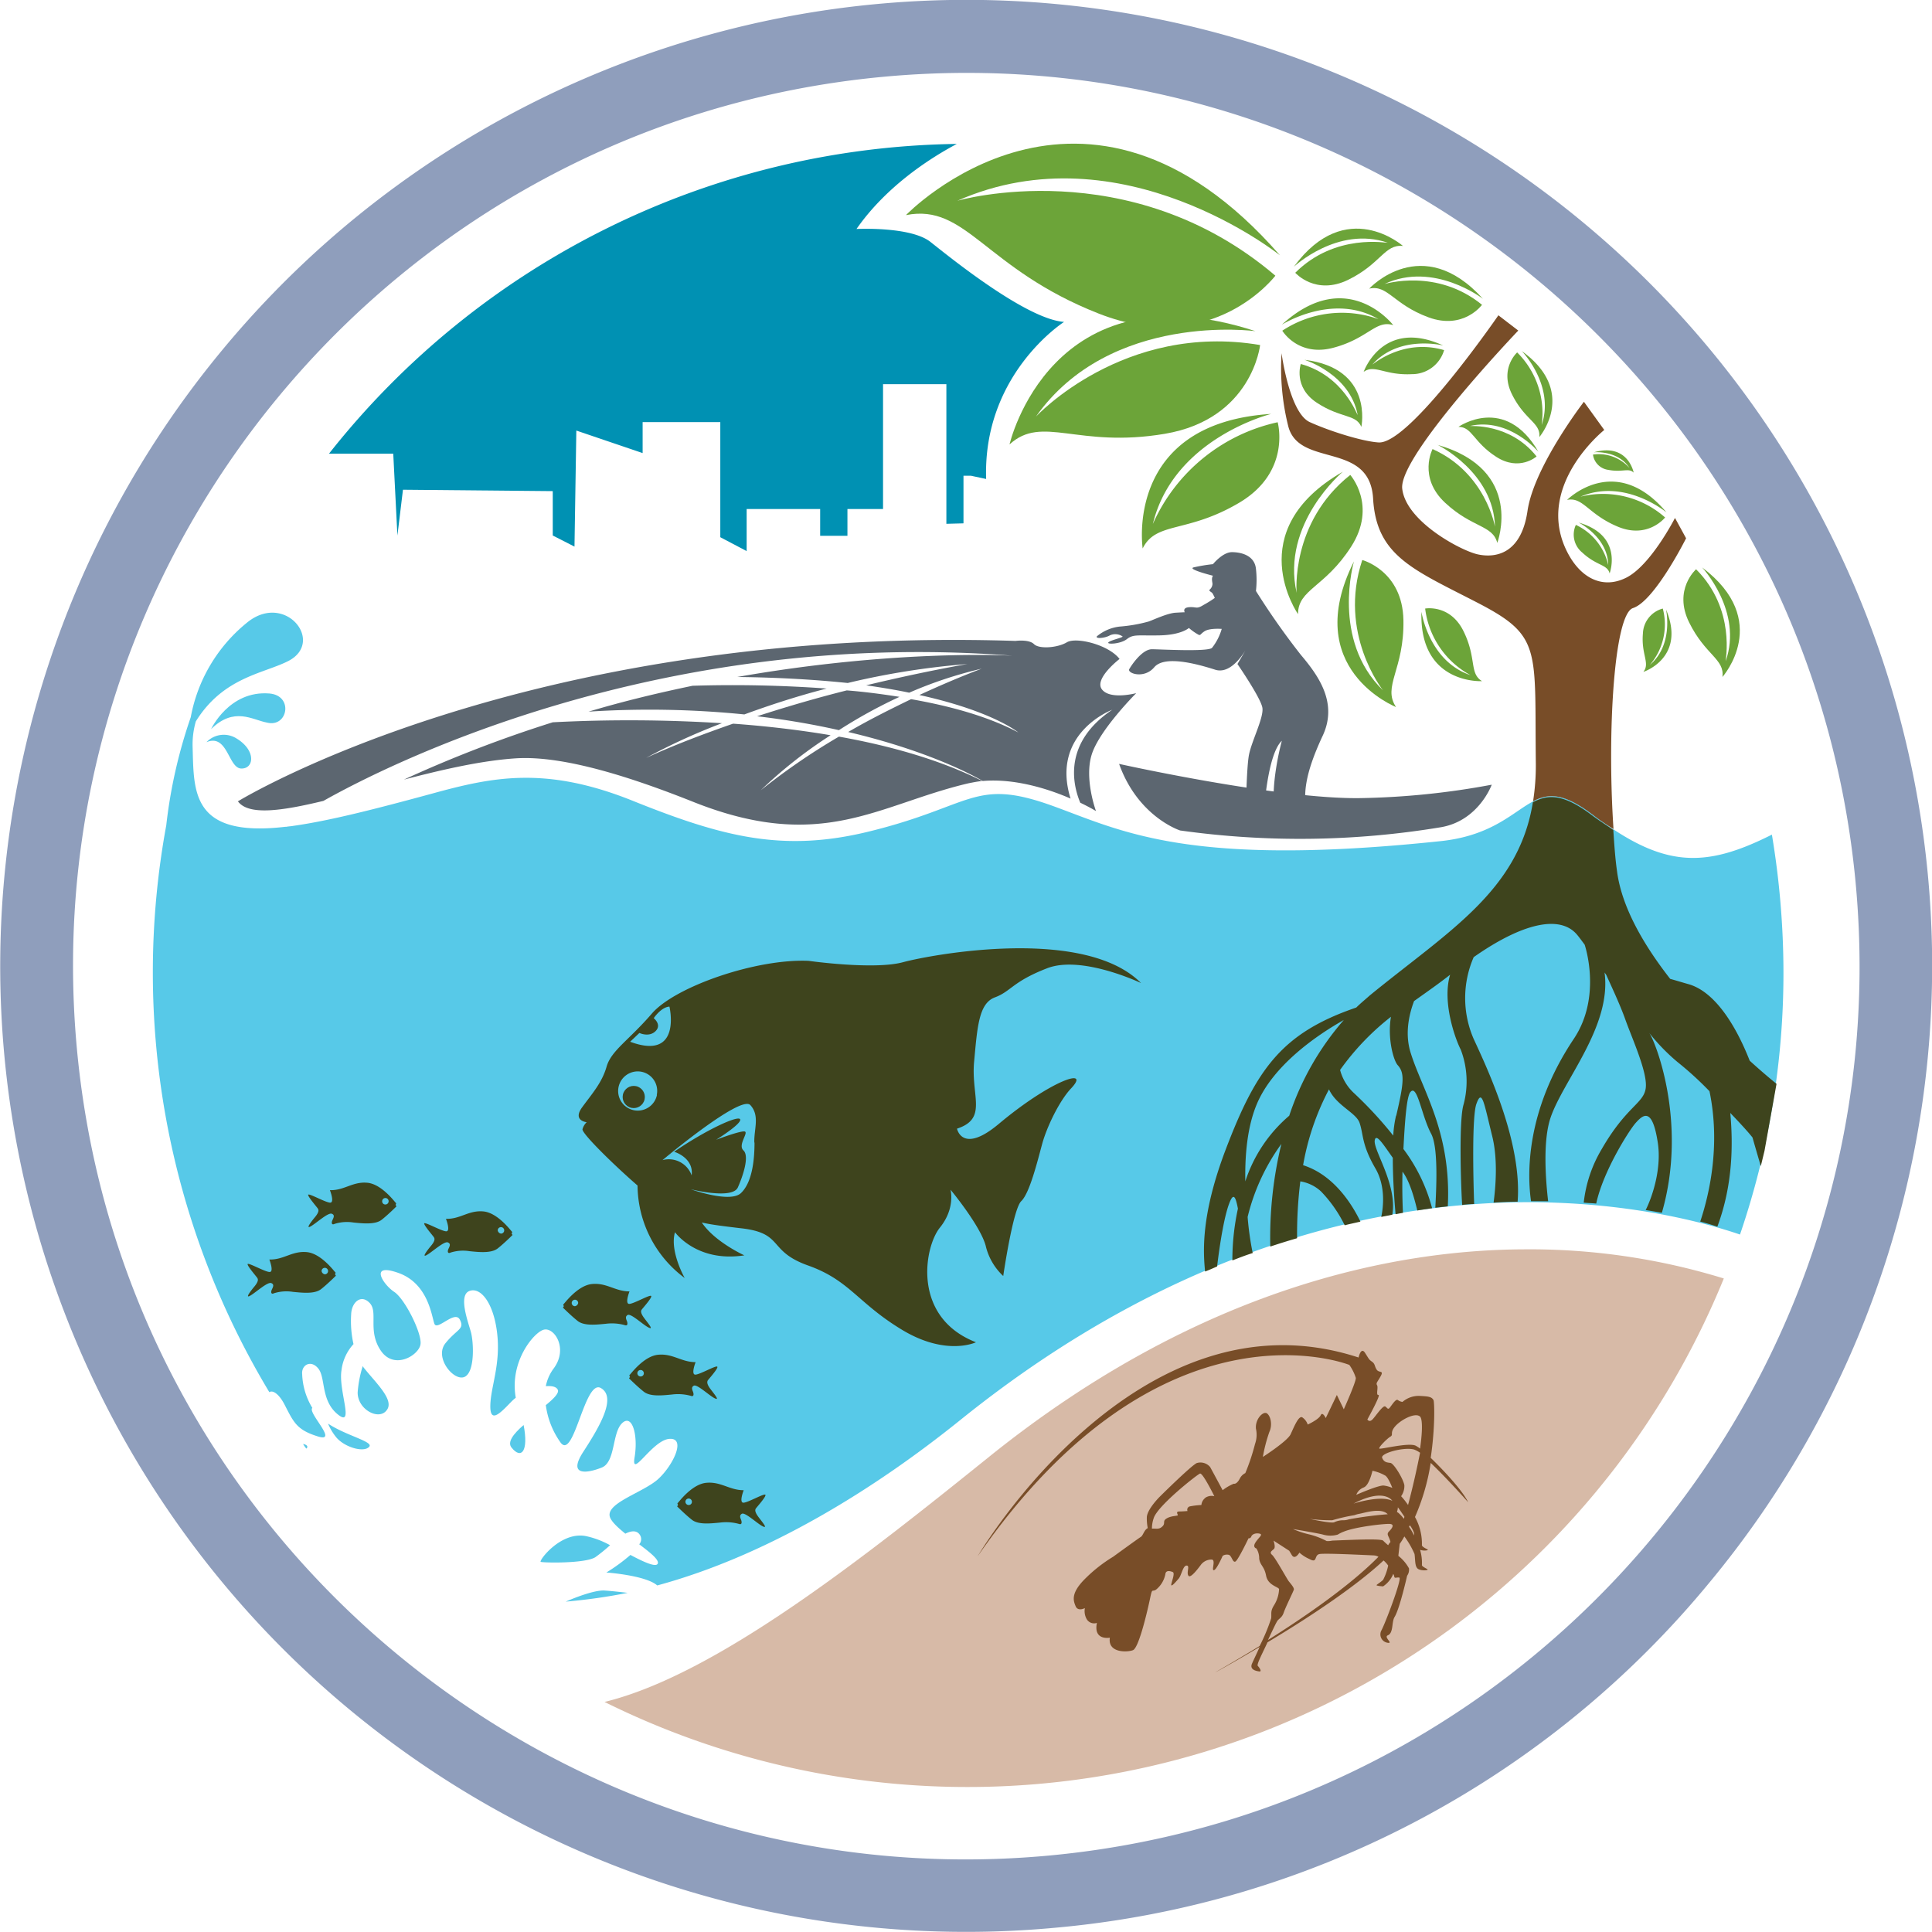 <svg xmlns="http://www.w3.org/2000/svg" viewBox="0 0 417.89 417.86"><defs><style>.cls-1{fill:#57c9e8}.cls-2{fill:#d7baa7}.cls-3{fill:#6ca439}.cls-4{fill:#3e441d}.cls-5{fill:#5c6670}.cls-6{fill:#784d28}.cls-7{fill:#0091b3}.cls-8{fill:#8f9ebc}</style></defs><title>clme_logo_sign</title><g id="Warstwa_2" data-name="Warstwa 2"><g id="Warstwa_1-2" data-name="Warstwa 1"><g id="icon"><g id="_grupa_" data-name="&amp;lt;grupa&amp;gt;"><g id="_grupa_2" data-name="&amp;lt;grupa&amp;gt;"><g id="_grupa_3" data-name="&amp;lt;grupa&amp;gt;"><path id="_ścieżka_" data-name="&amp;lt;ścieżka&amp;gt;" class="cls-1" d="M135.76 344.53c-1.7-.2-3.5-.4-5-.5-1.7-.1-4.9.9-8.4 2.4a120 120 0 0 0 13.4-1.9z"/><path id="_ścieżka_2" data-name="&amp;lt;ścieżka&amp;gt;" class="cls-1" d="M83.66 305c1.7-2.2-2.4-5.9-5-9.2-.1-.1-.1-.2-.2-.3a24.85 24.85 0 0 0-1.1 5.7c0 3.73 4.64 6.13 6.3 3.8z"/><path id="_ścieżka_3" data-name="&amp;lt;ścieżka&amp;gt;" class="cls-1" d="M72.76 310.93c1.9 2.2 6 3.3 7.1 2 1-1.1-5-2.4-8.9-5a11.88 11.88 0 0 0 1.8 3z"/><path id="_ścieżka_4" data-name="&amp;lt;ścieżka&amp;gt;" class="cls-1" d="M127.06 332.33c-5.6-1.4-10.6 5.3-10.1 5.5s9.5.4 11.8-1a37 37 0 0 0 3.2-2.6 18.93 18.93 0 0 0-4.9-1.9z"/><path id="_ścieżka_5" data-name="&amp;lt;ścieżka&amp;gt;" class="cls-1" d="M383.26 180.53c-14.7 7.4-23.6 7.2-38.7-4.3-14.3-10.9-13.2 3.6-32.9 5.7-55 5.8-69.2-2.3-84.2-7.7-16.8-6-17 .1-39.4 5.6-18.6 4.6-31.7 1.2-50.9-6.5-19-7.7-30.5-5.3-43.6-1.7-12.5 3.4-22.3 5.9-30.1 7-.5.1-1 .1-1.5.2h-.2c-20.5 2.4-19.8-7.7-20.1-17.3a18.06 18.06 0 0 1 .7-5.5c5.9-9.5 14.5-10.3 19.9-13 8.2-4.1-.6-15.2-8.9-8.3a34.31 34.31 0 0 0-12.1 20.4 108.43 108.43 0 0 0-5.3 23.4 176.09 176.09 0 0 0 22.3 122.6c.7-.5 2.1.3 3.4 2.9 1.9 3.7 2.6 5.3 7.2 6.7 4.4 1.3-2.4-5.2-1.3-6.2a15 15 0 0 1-2.2-7.3c-.2-2 1.9-3.2 3.5-1.2s.5 6.9 4.2 9.9.1-5.2.8-9.5a10.11 10.11 0 0 1 2.6-5.7 22.8 22.8 0 0 1-.5-6.5c.1-2.5 2.1-4.4 4-2.4s-.5 6 2.4 10.3 8.3 1 8.6-1.4-3.4-9.8-5.7-11.3-5.6-6.4.9-4.1 7.2 9.4 7.8 11 4.4-3 5.5-.9-.6 2-3.1 5.1 1.8 8.3 4.1 7.3 2-7.5 1.4-9.7-2.8-8-.3-8.9 5.3 2.8 6 9.4-1.4 11.3-1.5 15.3 2 1.9 4.4-.6a11 11 0 0 1 1.1-1c-1.4-7.8 3.9-14.1 6-14.7 2.3-.7 5.5 4.1 2.1 8.5a9.48 9.48 0 0 0-1.6 3.7c1.3-.1 2.3.1 2.6.8s-.9 1.9-2.6 3.3a17.93 17.93 0 0 0 3.2 8.1c2.9 3.9 5.2-13.8 8.7-11.8s-.3 8.4-3.8 13.8 1 4.6 4 3.4 2.2-7.5 4.4-9.6 3.5 2.6 2.7 7.4 3.8-3.7 7.5-4 .9 5.6-2.3 8.6-11.7 5.3-10.5 8.4c.4 1 1.7 2.2 3.3 3.5 1.2-.6 2.4-.8 3.1.2a1.67 1.67 0 0 1-.1 2.1c2.4 1.8 4.4 3.4 4 4.2s-2.9-.3-5.9-1.9a38.55 38.55 0 0 1-5.2 3.8s8.5.6 11 2.8c24-6.5 47.1-20.9 65.7-35.9 48.2-38.8 93.1-46.9 122.3-47h.2c21.4 0 37.5 4.1 46 7a174.85 174.85 0 0 0 9.4-56.8 182.2 182.2 0 0 0-2.5-29.7z"/><path id="_ścieżka_6" data-name="&amp;lt;ścieżka&amp;gt;" class="cls-1" d="M65.56 312.33a6.07 6.07 0 0 0 .7 1c.4-.33.3-.8-.7-1z"/><path id="_ścieżka_7" data-name="&amp;lt;ścieżka&amp;gt;" class="cls-1" d="M110.66 313.13c2.1 2.6 3.7.8 2.6-4.9-2.2 1.9-3.6 3.7-2.6 4.9z"/></g><path id="_ścieżka_8" data-name="&amp;lt;ścieżka&amp;gt;" class="cls-2" d="M329.66 270.23c-27.5.1-69.8 8-115.5 44.7-27.2 21.9-59.2 47.3-83.4 53.2a176.66 176.66 0 0 0 242.1-91.6 142.71 142.71 0 0 0-43.2-6.3z"/><g id="_grupa_4" data-name="&amp;lt;grupa&amp;gt;"><path id="_ścieżka_9" data-name="&amp;lt;ścieżka&amp;gt;" class="cls-3" d="M366.86 123.13s-5 4.4-1.5 11.5 7.7 7.9 7.2 11.8c0 0 10.9-12.2-4.4-23.7 0 0 8.9 9.5 5.1 20.3-.1-.03 2.3-11.2-6.4-19.9z"/><path id="_ścieżka_10" data-name="&amp;lt;ścieżka&amp;gt;" class="cls-3" d="M359.66 131.63a5.8 5.8 0 0 0-4.3 5.4c-.4 4.6 1.6 6.4.1 8.3 0 0 9.3-3 4.9-13.5 0 0 1.7 7.6-3.5 12a13.43 13.43 0 0 0 2.8-12.2z"/><path id="_ścieżka_11" data-name="&amp;lt;ścieżka&amp;gt;" class="cls-3" d="M277.36 71.53s3.4 5.7 11 3.7 9.2-6.1 13-4.9c0 0-10-13-24.1-.1 0 0 11-7 20.9-1.2a23.4 23.4 0 0 0-20.8 2.5z"/><path id="_ścieżka_12" data-name="&amp;lt;ścieżka&amp;gt;" class="cls-3" d="M281.36 78.73s-1.7 5 3.5 8.4 8.4 2.4 9.6 5.2c0 0 2.7-12.7-12.3-14.5 0 0 9.8 3 11.5 11.9-.1.2-2.9-8.4-12.3-11z"/><path id="_ścieżka_13" data-name="&amp;lt;ścieżka&amp;gt;" class="cls-3" d="M328.16 76.23s-3.9 3.5-1.1 9.1 6.2 6.1 5.9 9.2c0 0 8.4-9.8-3.8-18.6 0 0 7.2 7.4 4.3 16a18.49 18.49 0 0 0-5.3-15.7z"/><path id="_ścieżka_14" data-name="&amp;lt;ścieżka&amp;gt;" class="cls-3" d="M309.86 97.13s-3.2 6.1 2.7 11.6 10.3 4.8 11.3 8.7c0 0 6-15.8-12.9-21.2 0 0 12.1 5.9 12.4 17.7 0 .07-1.9-11.6-13.5-16.8z"/><path id="_ścieżka_15" data-name="&amp;lt;ścieżka&amp;gt;" class="cls-3" d="M340.86 113.53a5 5 0 0 0 1.4 6c3.1 2.9 5.4 2.5 5.9 4.5 0 0 3.1-8.2-6.7-11 0 0 6.3 3.1 6.4 9.2a12.71 12.71 0 0 0-7-8.7z"/><path id="_ścieżka_16" data-name="&amp;lt;ścieżka&amp;gt;" class="cls-3" d="M344.56 98.33a3.84 3.84 0 0 0 3.3 3.3c3.1.6 4.4-.5 5.5.6 0 0-1.2-6.5-8.6-4.4 0 0 5.2-.5 7.7 3.4a8.85 8.85 0 0 0-7.9-2.9z"/><path id="_ścieżka_17" data-name="&amp;lt;ścieżka&amp;gt;" class="cls-3" d="M320.56 65.93s-4 5.5-11.6 2.7-8.8-7.1-12.8-6.2c0 0 11.4-12.4 24.6 2.2 0 0-10.6-8.2-21.3-3.2.1 0 11.3-3.5 21.1 4.5z"/><path id="_ścieżka_18" data-name="&amp;lt;ścieżka&amp;gt;" class="cls-3" d="M312.36 75.73a7.21 7.21 0 0 1-7 5.2c-5.9.3-8-2.2-10.4-.5 0 0 4.1-11.7 17.2-5.7 0 0-9.5-2.4-15.3 4.1.14 0 6.6-5.7 15.5-3.1z"/><path id="_ścieżka_19" data-name="&amp;lt;ścieżka&amp;gt;" class="cls-3" d="M332.36 98.73s-3.7 3.3-8.7.1-5.2-6.5-8.2-6.5c0 0 10.1-7.1 17.3 5.4 0 0-6.3-7.5-14.8-5.6.04.1 8.6-.7 14.4 6.6z"/><path id="_ścieżka_20" data-name="&amp;lt;ścieżka&amp;gt;" class="cls-3" d="M360.16 111.93s-3.7 4.7-10.2 2-7.5-6.5-11-5.8c0 0 10.4-10.5 21.5 2.7 0 0-9-7.5-18.6-3.4a20.25 20.25 0 0 1 18.3 4.5z"/><path id="_ścieżka_21" data-name="&amp;lt;ścieżka&amp;gt;" class="cls-3" d="M280.16 59s4.4 5 11.5 1.5 7.8-7.7 11.8-7.3c0 0-12.3-10.9-23.6 4.5 0 0 9.5-8.9 20.3-5.2-.1.13-11.3-2.17-20 6.5z"/><path id="_ścieżka_22" data-name="&amp;lt;ścieżka&amp;gt;" class="cls-3" d="M275.86 59.63s-13.5 17.9-38.2 8.2-28.6-23.9-41.7-21.3c0 0 38.4-40 80.9 8.7 0 0-34.3-27.5-69.8-11.8-.06 0 37.1-10.8 68.8 16.2z"/><path id="_ścieżka_23" data-name="&amp;lt;ścieżka&amp;gt;" class="cls-3" d="M272.56 74.63s-1.7 16-20.6 19.2-26.5-4.2-33.6 2.3c0 0 8.9-38.9 53.2-24.5 0 0-31.4-4.3-47.5 18.5 0 0 18.94-20.5 48.5-15.5z"/><path id="_ścieżka_24" data-name="&amp;lt;ścieżka&amp;gt;" class="cls-3" d="M276.36 91.33s3 10.7-8.3 17.4-18 4-20.9 9.9c0 0-4.1-27.1 27.8-29.1 0 0-21.1 5.2-25.6 23.8a38.53 38.53 0 0 1 27-22z"/><path id="_ścieżka_25" data-name="&amp;lt;ścieżka&amp;gt;" class="cls-3" d="M292.06 102.73s5.9 6.6.2 15.5-11.5 9.2-11.5 14.6c0 0-12.6-18 9.7-30.8 0 0-13.4 11.2-10 26.2 0 .1-1.4-15.23 11.6-25.5z"/><path id="_ścieżka_26" data-name="&amp;lt;ścieżka&amp;gt;" class="cls-3" d="M294.66 121.13s8.7 2.3 8.9 13-4.6 14.3-1.6 18.8c0 0-20.8-8.2-9.1-31.5 0 0-5 17 6.3 27.9-.1-.1-9.8-12.33-4.5-28.2z"/><path id="_ścieżka_27" data-name="&amp;lt;ścieżka&amp;gt;" class="cls-3" d="M308.26 131.63s5.4-1 8.3 4.9 1.2 9.1 4 10.8c0 0-13.6.8-13.1-15 0 0 1.6 10.7 10.6 13.7a19 19 0 0 1-9.8-14.4z"/></g><path id="_ścieżka_złożona_" data-name="&amp;lt;ścieżka złożona&amp;gt;" class="cls-4" d="M68.16 263.23c-1 1.2-2.1 2.7-.9 2s3.7-3 4.5-2.7.3 1 .1 1.5-.1 1 .5.7a8.93 8.93 0 0 1 4.1-.3c2 .2 4.7.5 6.1-.6s3.2-2.9 3.2-2.9l-.2-.3s.2-.4.1-.4-3-4.1-6.2-4.4-5 1.7-8.1 1.6c0 0 1.1 2.8 0 2.7s-4.6-2.1-4.7-1.7 2 2.8 2.1 3 .4.57-.6 1.8zm14.5-3.4a.7.7 0 1 1 .7.7.68.68 0 0 1-.7-.7z"/><path id="_ścieżka_złożona_2" data-name="&amp;lt;ścieżka złożona&amp;gt;" class="cls-4" d="M138.76 283.33c.1-.2 2.3-2.6 2.1-3s-3.6 1.6-4.7 1.7 0-2.7 0-2.7c-3.1 0-4.9-1.9-8.1-1.6s-6.1 4.4-6.2 4.4.1.4.1.4l-.2.3s1.8 1.8 3.2 2.9 4 .8 6.1.6a10.4 10.4 0 0 1 4.1.3c.6.2.6-.3.5-.7s-.6-1.1.1-1.5 3.3 2.1 4.5 2.7 0-.8-.9-2-.7-1.6-.6-1.8zm-14.4-.8a.7.7 0 1 1 .7-.7.84.84 0 0 1-.7.7z"/><path id="_ścieżka_złożona_3" data-name="&amp;lt;ścieżka złożona&amp;gt;" class="cls-4" d="M153.06 298.63c.1-.2 2.3-2.6 2.1-3s-3.6 1.6-4.7 1.7 0-2.7 0-2.7c-3.1 0-4.9-1.9-8.1-1.6s-6.1 4.4-6.2 4.4.1.4.1.4l-.2.3s1.8 1.8 3.2 2.9 4 .8 6.1.6a10.4 10.4 0 0 1 4.1.3c.6.2.6-.3.5-.7s-.6-1.1.1-1.5 3.3 2.1 4.5 2.7 0-.8-.9-2-.66-1.6-.6-1.8zm-14.5-.9a.7.7 0 1 1 .7-.7.68.68 0 0 1-.7.7z"/><path id="_ścieżka_złożona_4" data-name="&amp;lt;ścieżka złożona&amp;gt;" class="cls-4" d="M163.46 326.33c.1-.2 2.3-2.6 2.1-3s-3.6 1.6-4.7 1.7 0-2.7 0-2.7c-3.1 0-4.9-1.9-8.1-1.6s-6.1 4.4-6.2 4.4.1.4.1.4l-.2.3s1.8 1.8 3.2 2.9 4 .8 6.1.6a10.4 10.4 0 0 1 4.1.3c.6.2.6-.3.5-.7s-.6-1.1.1-1.5 3.3 2.1 4.5 2.7 0-.8-.9-2-.7-1.6-.6-1.8zm-14.5-.8a.7.7 0 1 1 .7-.7.68.68 0 0 1-.66.7z"/><path id="_ścieżka_złożona_5" data-name="&amp;lt;ścieżka złożona&amp;gt;" class="cls-4" d="M55.06 278.23c-1 1.2-2.1 2.7-.9 2s3.7-3 4.5-2.7.3 1 .1 1.5-.1 1 .5.7a8.93 8.93 0 0 1 4.1-.3c2.1.2 4.7.5 6.1-.6s3.2-2.9 3.2-2.9l-.2-.3s.2-.4.1-.4-3-4.1-6.2-4.4-5 1.7-8.1 1.6c0 0 1.1 2.8 0 2.7s-4.6-2.1-4.7-1.7 2 2.8 2.1 3 .4.57-.6 1.8zm14.5-3.3a.7.7 0 1 1 .7.7.84.84 0 0 1-.7-.7z"/><path id="_ścieżka_złożona_6" data-name="&amp;lt;ścieżka złożona&amp;gt;" class="cls-4" d="M93.26 269.43c-1 1.2-2.1 2.7-.9 2s3.7-3 4.5-2.7.3 1 .1 1.5-.1 1 .5.7a8.93 8.93 0 0 1 4.1-.3c2 .2 4.7.5 6.1-.6s3.2-2.9 3.2-2.9l-.2-.3s.2-.4.1-.4-3-4.1-6.2-4.4-5 1.7-8.1 1.6c0 0 1.1 2.8 0 2.7s-4.6-2.1-4.7-1.7 2 2.8 2.1 3 .4.6-.6 1.8zm14.4-3.3a.7.7 0 1 1 .7.7.84.84 0 0 1-.7-.7z"/><g id="_grupa_5" data-name="&amp;lt;grupa&amp;gt;"><circle id="_ścieżka_28" data-name="&amp;lt;ścieżka&amp;gt;" class="cls-4" cx="137.08" cy="237.28" r="2.4" transform="rotate(-78.2 137.079 237.281)"/><g id="_grupa_6" data-name="&amp;lt;grupa&amp;gt;"><path id="_ścieżka_29" data-name="&amp;lt;ścieżka&amp;gt;" class="cls-4" d="M143.26 250.93l2.3-1.6c-.8.5-1.5 1.1-2.3 1.6z"/><path id="_ścieżka_złożona_7" data-name="&amp;lt;ścieżka złożona&amp;gt;" class="cls-4" d="M216 243.13c-7.9 6.6-9 1-9 1 6.7-2.2 3-7 3.7-14.5s1-12.6 4.5-13.9 3.8-3.4 11.3-6.3 20.3 3.2 20.3 3.2c-12.2-12.3-45.2-6.2-51.5-4.5s-20.4-.3-20.4-.3c-11.4-.5-28.9 5.6-33.9 11.4s-8.8 8-9.8 11.5-3.2 5.9-5.3 8.8 1 3.2 1 3.2a3.29 3.29 0 0 0-.9 1.5c-.3.8 6.6 7.6 11.9 12.2a25.13 25.13 0 0 0 10.2 20s-3.3-5.8-2.1-9.9c0 0 4.7 6.6 15 5 0 0-6.4-2.9-9.2-7.1 2.2.5 4.8.8 8.1 1.2 9.9 1 5.9 4.9 14.9 8.1s10.7 8.1 20.3 13.9 16 2.7 16 2.7c-13.9-5.4-11.2-20.6-7.8-24.8s2.3-8.2 2.3-8.2 6.4 7.7 7.6 12.1A13 13 0 0 0 217 276s2.1-14.5 3.9-16.2 3.5-8.6 4.5-12.3 3.7-9.3 6.2-12c4.56-4.77-4.14-1.97-15.6 7.63zm-77.7-19.7s2.1 1 3.5-.4-.4-2.8-.4-2.8 1.6-2.4 3.4-2.5c0 0 2.8 11.8-8.5 7.6zm3.8 13.4a4.24 4.24 0 1 1-3.3-5 4.22 4.22 0 0 1 3.26 5zm21.1 10.3c0 3-.3 8.4-2.9 10.9-2.3 2.3-10.9-.8-10.9-.8s9 2.3 10.2-.4 2.5-6.8 1.2-8 1.3-4 .2-4.1-6.1 1.8-6.1 1.8 5.5-3.4 5.2-4.4-7.3 2.2-14.3 7c.1 0 4.3 1.3 3.8 5.1a5.24 5.24 0 0 0-6.3-3.3s16.9-14.2 19-11.9.76 5.2.86 8.1z"/></g></g><path id="_ścieżka_30" data-name="&amp;lt;ścieżka&amp;gt;" class="cls-5" d="M255.26 179.63s-9.1-2.9-13.2-14.4c0 0 34.6 7.7 52.3 7.4a168.74 168.74 0 0 0 28.3-2.9s-2.8 7.8-11 9.2a186.2 186.2 0 0 1-56.4.7z"/><path id="_ścieżka_31" data-name="&amp;lt;ścieżka&amp;gt;" class="cls-5" d="M281.36 141.63a160.45 160.45 0 0 1-9.7-13.8 21.13 21.13 0 0 0 0-4.8c-.3-2.9-3.2-3.6-5.2-3.6s-4.1 2.6-4.1 2.6a34.41 34.41 0 0 0-4.2.7c-1.4.4 4.2 1.8 4.2 1.8-.4.6-.1 1.4-.1 1.8a1.73 1.73 0 0 1-.6 1.2c-.3.3.4.5.6.8a8.79 8.79 0 0 1 .5 1 24.07 24.07 0 0 1-2.4 1.5c-1.6 1-1.5.4-3.1.5s-1 1.1-1 1.1-.3 0-2 .1-4.7 1.5-5.8 1.9a32.67 32.67 0 0 1-6.3 1.1 9.35 9.35 0 0 0-4.9 2.1c-.4.6 1.8.4 2.8-.2a2.79 2.79 0 0 1 2.7.2c.5.2-2.5.8-3 1.3s2.6.4 4-.7 2.4-.7 7.1-.8 6.3-1.6 6.3-1.6a11.93 11.93 0 0 0 1.8 1.3c.8.5.5.1 1.6-.6s3.6-.5 3.7-.5a12 12 0 0 1-2.1 4.1c-.9.9-11.4.3-13 .3-2.1 0-4.4 3.4-4.9 4.3s3.2 2.2 5.4-.4 9-.8 13.1.5c2.9 1 5.4-2.2 6.6-4.1l-1.7 2.9s5.1 7.4 5.4 9.5-2.3 7.1-2.9 10.1-.7 14-.7 14h3.7a2.54 2.54 0 0 1 .2-1.2s.7-12.8 3.9-15.8c0 0-2.9 10.5-1.3 16.5 0 .2.1.3.1.5h7.1c-1.8-4.9-.7-10.2 2.8-17.8 3.6-7.3-.8-13.3-4.6-17.8z"/><g id="_grupa_7" data-name="&amp;lt;grupa&amp;gt;"><g id="_grupa_8" data-name="&amp;lt;grupa&amp;gt;"><g id="_grupa_9" data-name="&amp;lt;grupa&amp;gt;"><path id="_ścieżka_32" data-name="&amp;lt;ścieżka&amp;gt;" class="cls-6" d="M263.06 361.43a.77.77 0 0 1-.3.1.77.77 0 0 0 .3-.1z"/><circle id="_ścieżka_33" data-name="&amp;lt;ścieżka&amp;gt;" class="cls-6" cx="294.96" cy="311.63" r="1.6"/></g><path id="_ścieżka_34" data-name="&amp;lt;ścieżka&amp;gt;" class="cls-6" d="M262 326.73a7.37 7.37 0 0 1 2.4 6.4s1.36-4.4-2.4-6.4z"/><path id="_ścieżka_35" data-name="&amp;lt;ścieżka&amp;gt;" class="cls-6" d="M265.86 324.93s3 2.7 3 6.1c0-.03.6-4.5-3-6.1z"/><path id="_ścieżka_36" data-name="&amp;lt;ścieżka&amp;gt;" class="cls-6" d="M258.36 329.23a7.47 7.47 0 0 1 2.4 5.4 4.21 4.21 0 0 0-2.4-5.4z"/><path id="_ścieżka_37" data-name="&amp;lt;ścieżka&amp;gt;" class="cls-6" d="M252 332.83a7.47 7.47 0 0 1 2.4 5.4s1.16-3.8-2.4-5.4z"/><path id="_ścieżka_38" data-name="&amp;lt;ścieżka&amp;gt;" class="cls-6" d="M255.16 331.33a7.47 7.47 0 0 1 2.4 5.4s1.2-3.8-2.4-5.4z"/></g><path id="_ścieżka_39" data-name="&amp;lt;ścieżka&amp;gt;" class="cls-6" d="M239.26 348.53c-.2.7 5.1-6.1 5.1-6.1s-4.6 4.3-5.1 6.1z"/><path id="_ścieżka_40" data-name="&amp;lt;ścieżka&amp;gt;" class="cls-6" d="M235.86 345.43c-.3.7 6.2-5 6.2-5s-5.4 3.4-6.2 5z"/><path id="_ścieżka_41" data-name="&amp;lt;ścieżka&amp;gt;" class="cls-6" d="M242.36 351.13c0 .7 3.6-7.1 3.6-7.1s-3.5 5.2-3.6 7.1z"/><path id="_ścieżka_złożona_8" data-name="&amp;lt;ścieżka złożona&amp;gt;" class="cls-6" d="M309.46 315.33c1-6.7.8-12.2.6-12.5-.4-.7-1-.8-3.1-.9a5.37 5.37 0 0 0-3.6 1.3 2 2 0 0 1-1-.4c-.5-.4-1.6 1.6-1.9 1.8s-.3 0-.8-.4-2.1 2.1-2.8 2.8-1.1 0-1.1 0 3-5.4 2.4-5.3 0-1.6-.3-2.1.1-.7.8-2-.4-.6-.9-1.4-.3-1.2-1-1.7-.6-.5-1.5-1.9-1.4 1-1.4 1c-48-15.7-82.4 43-82.4 43 39.9-57.6 80.4-41.4 80.4-41.4a10.07 10.07 0 0 1 1.4 2.8c.1.8-2.6 6.8-2.6 6.8l-1.5-3.1-2.4 5s-.7-1.5-1.1-.6-2.8 2-2.8 2a3.06 3.06 0 0 0-1.1-1.5c-.8-.7-1.9 2.1-2.6 3.6s-6 4.9-6 4.9a32.86 32.86 0 0 1 1.4-5.4c.7-1.5.3-3.4-.5-4s-2.6 1.2-2.4 3.3a5.93 5.93 0 0 1-.2 3.3 45.07 45.07 0 0 1-2.1 6.3 2.66 2.66 0 0 0-1.2 1.2c-.3.6-.8 1.2-1.3 1.1a10.12 10.12 0 0 0-2.4 1.4s-2.1-3.9-2.7-5a2.72 2.72 0 0 0-2.8-.9c-.8.1-7.4 6.6-8.1 7.3s-2.7 2.9-2.8 4.4a10.57 10.57 0 0 0 .2 2.4c-.8.4-1 1.6-1.5 1.9s-6 4.3-6 4.3a32 32 0 0 0-6.1 4.8c-3.1 3.1-2.5 4.7-2 5.9s2 .4 2 .4a3.5 3.5 0 0 0 .4 2.4 1.86 1.86 0 0 0 2.2.8c-.8 3.9 2.8 3.2 2.8 3.2-.5 3.3 3.7 3.2 5 2.7s3.2-8.8 3.7-11.2.4-1.3 1.3-1.9a5.73 5.73 0 0 0 2-3.3c.1-1 1.1-.7 1.6-.5s-.1 1.7-.3 2.6 1-.5 1.6-1.2.9-2.8 1.7-2.8-.1 1.5.4 2.2 2.4-2 2.8-2.5a2.87 2.87 0 0 1 2.2-1c1 0-.1 2.4.5 2.3s1.9-3.1 1.9-3.1a1.68 1.68 0 0 1 1.4-.2c.6.3.8 1.8 1.4 1.4s2.8-5 2.8-5 .4.1.6-.4 1-.8 1.8-.6-.2.8-.9 1.9.2 1.3.2 1.3a4 4 0 0 1 .6 2.2c.2 1.5 1.1 1.6 1.5 3.7s2.7 2.4 2.8 2.9a7.05 7.05 0 0 1-1.1 3.5c-.8 1.3-.5 1.7-.6 2.8a41.14 41.14 0 0 1-2.5 6c-4.9 3-8.6 5.1-9.6 5.7 1-.5 4.7-2.6 9.6-5.5-.7 1.6-1.4 3-1.6 3.5-.7 1.4.8 1.7 1.5 1.8s0-.9-.3-1.2 1-2.7 2.1-5.1c8.2-4.9 18.8-11.8 25.1-17.7a5.24 5.24 0 0 1 1 1.1 11.67 11.67 0 0 1-1.1 3.1c-.4.4-1.2.9-1.4 1.1s1.4.3 1.4.3a5.88 5.88 0 0 0 2.2-2.7 1.69 1.69 0 0 1 .2.5c.1.6.4.2 1.1.3s-3.1 10.1-3.9 11.5a1.82 1.82 0 0 0 1.4 2.6c1.3.2-.9-1.2 0-1.6 1.3-.5.8-2.9 1.5-4 1.1-1.8 2.7-8.9 2.7-8.9a2.27 2.27 0 0 0 .4-1.6 8.88 8.88 0 0 0-2.3-2.7c.1-.9.2-1.7.3-2.6a14 14 0 0 0 1-1.6 18.8 18.8 0 0 1 2.2 3.8c.2 1.3 0 2.9.9 3.3s2.2.2 1.9 0-1.2-.6-1.2-.9a9.91 9.91 0 0 0-.4-3.3c.9.3 2 .1 1.6-.1s-1.2-.6-1.2-.9a11.94 11.94 0 0 0-1.5-6.1 47 47 0 0 0 3.4-11.7c3.5 3.3 8.1 8.5 8.1 8.5-1.2-2.5-5.2-6.8-8.1-9.6zm-48.8 8.7a2.17 2.17 0 0 0-.8 1.5 17.53 17.53 0 0 0-2.5.3.73.73 0 0 0-.5 1s-1 .1-1.8.1-.3.6-.3.8-1.4.1-2.4.7-.2 1-.9 1.7-1.2.5-2.3.5a7 7 0 0 1 .4-2.3c.9-2.7 9.4-9.4 10-9.6s3.1 4.9 3.1 4.9a2.44 2.44 0 0 0-2 .37zm34.3-2.3c1.2-.4 1.9-3.6 1.9-3.6a9 9 0 0 1 2.7 1c.7.3 1.6 2.7 1.6 2.7a7 7 0 0 0-1.8-.5c-1-.2-6 2-6 2a2.73 2.73 0 0 1 1.64-1.6zm8.7 6.8a7.68 7.68 0 0 0-1.2-1.3c-.1-.1-.2-.1-.3-.2a3.55 3.55 0 0 0 .2-1c.4.5.9 1.3 1.4 2v.1c0 .1-.1.3-.1.4zm-2.5-3.9c-2.6-1.3-8.4.6-8.4.6 6.7-3.5 8.4-.6 8.4-.6zm-13 4.2a39.65 39.65 0 0 1 4.8-1.1 6.15 6.15 0 0 1 1.1-.3c1.1-.2 4.7-1.4 6.1.1a80.48 80.48 0 0 0-8.4 1.1 3.59 3.59 0 0 1-1.1.2 4.57 4.57 0 0 0-2 .4c-.5.4-5.4-.7-5.4-.7a35.77 35.77 0 0 0 4.9.3zm-13.9 25.9c.9-1.9 1.7-3.6 1.9-3.9.3-.7 1.1-.8 1.5-2s2.1-4.6 2.2-5-.7-1.3-1.1-1.8-2.9-5.1-3.6-5.7 0-.9.4-1.3-.1-1.8-.1-1.8l3.4 2.2.6 1c.7 1 1.6-.6 1.6-.6a8.06 8.06 0 0 0 2.2 1.4c1.8 1 .9-.9 2.2-1.1s9.3.2 11.6.3a2.28 2.28 0 0 1 1.1.3c-6.16 6.27-16.1 13.1-23.9 18zm26.5-21.2a3 3 0 0 0-.5.7 14.67 14.67 0 0 1-1.1-1c-.6-.5-8-.1-11 0a4.12 4.12 0 0 1-1.2.1 16.85 16.85 0 0 0-3.6-1.4 20 20 0 0 1-3.7-1.2s5.4.9 6.5 1.2a5.75 5.75 0 0 0 3.2 0 6.66 6.66 0 0 1 1.2-.6c2.6-1.1 9.1-1.8 10.1-1.7s.5.9-.2 1.6 0 1 .3 2.3zm1.9-2.8c0-.1.1-.1 0 0zm3.2.9v.5a11.78 11.78 0 0 0-1.1-1.9c.1-.1.1-.2.2-.3a5.65 5.65 0 0 1 .9 1.7zm-1.3-6.1a15.75 15.75 0 0 0-1.5-1.9 3.79 3.79 0 0 0 .7-2.4c-.3-1.5-2.3-4.7-3-4.8s-1.4-.1-1.8-1.1 4.7-2.4 6.9-1.8a5.73 5.73 0 0 1 1.3.7c-.6 3-1.4 6.77-2.6 11.3zm2.6-12.2a6.78 6.78 0 0 0-.9-.6c-1.4-.8-7.6.8-7.9.6s1.7-2.2 2.4-2.6-.2-.8 1-2.2 4.2-3 5.3-2.2c.6.3.7 2.8.1 7z"/></g><g id="_grupa_10" data-name="&amp;lt;grupa&amp;gt;"><path id="_ścieżka_42" data-name="&amp;lt;ścieżka&amp;gt;" class="cls-5" d="M161 154.53c5.2-1.9 11.2-3.9 17.8-5.6a282.11 282.11 0 0 0-29-.6c-7.2 1.5-14.8 3.3-22.5 5.6a204.57 204.57 0 0 1 33.7.6z"/><path id="_ścieżka_43" data-name="&amp;lt;ścieżka&amp;gt;" class="cls-5" d="M181.46 159.33a141 141 0 0 0-16.9 11.6 98.5 98.5 0 0 1 15.1-11.9c-7.1-1.2-14.2-2-21.1-2.5-6.3 2.2-12.7 4.6-18.8 7.4a132.67 132.67 0 0 1 16.4-7.5 319.7 319.7 0 0 0-36.6-.2 275.23 275.23 0 0 0-32.2 12.4c8.1-2.1 16.6-4.1 24.2-4.6 10.7-.7 26 4.5 38.1 9.3 28.1 11.3 40.2.7 59.8-3.9 1-.2 2-.4 3-.5-8.9-4.5-19.8-7.6-31-9.6z"/><path id="_ścieżka_44" data-name="&amp;lt;ścieżka&amp;gt;" class="cls-5" d="M194.56 150.73c-3.8-.6-7.6-1.1-11.4-1.4-6 1.5-12.6 3.4-19.4 5.6a170.58 170.58 0 0 1 17.7 3 107 107 0 0 1 13.1-7.2z"/><path id="_ścieżka_45" data-name="&amp;lt;ścieżka&amp;gt;" class="cls-5" d="M245.76 149.93s-5.6 1.5-7.4-.8 3.8-6.6 3.8-6.6c-2.4-3.1-9.4-4.8-11.4-3.6s-6 1.5-7.1.4-4-.7-4-.7c-106.2-3.4-168.2 34.7-168.2 34.7 2.3 3.1 9.4 2.1 18.5-.1 13.3-7.5 71.8-37.4 149.1-31.4 0 0-24.9-1.5-59.6 4.6 9.2.1 17.1.6 23.9 1.3a167.08 167.08 0 0 1 25.9-4.1s-9 1.5-21.9 4.6c3.4.5 6.5 1 9.3 1.6a90.33 90.33 0 0 1 15.7-5.2s-5.5 2-13.5 5.7c15.9 3.5 21.4 8.1 21.4 8.1-6.4-3.4-14.6-5.7-23.2-7.2-4.1 2-8.8 4.3-13.6 7.1 16.6 3.9 26.4 9 29.1 10.6 6.9-.6 14.2 1.7 19 3.8-4.4-14.2 9-19.2 9-19.2-10.4 7-8.7 15.8-6.9 20.1 2.1 1 3.4 1.8 3.4 1.8s-2.6-7-.9-12.3 9.6-13.2 9.6-13.2z"/></g><path id="_ścieżka_złożona_9" data-name="&amp;lt;ścieżka złożona&amp;gt;" class="cls-4" d="M365.06 212.83c-1.4-.4-2.7-.8-3.8-1.1-5.7-7.3-10.5-15.5-11.5-23.3-.4-2.8-.6-5.8-.8-8.9-1.4-1-2.9-1.9-4.5-3.1-6.2-4.7-9.5-4.7-12.9-2.9-3.1 19.2-18.3 27.9-35.3 41.8-1 .9-2 1.7-2.9 2.6-16.1 5.5-21.6 13.3-28.2 30.6-5.5 14.4-4.9 22.4-4.5 26.5.8-.3 1.7-.7 2.6-1.1.5-4.2 1.6-11.8 3-14.5.7-1.3 1.1-.1 1.5 2a52.62 52.62 0 0 0-1.2 11.2c1.3-.5 2.8-1.1 4.4-1.6a64.5 64.5 0 0 1-1.1-7.8 44.87 44.87 0 0 1 7.3-15.8 86.15 86.15 0 0 0-2.4 22.2c1.8-.6 3.7-1.2 5.8-1.8a92.79 92.79 0 0 1 .7-12.3 8.54 8.54 0 0 1 4.5 2.2 28.69 28.69 0 0 1 5.1 7.3c1.1-.3 2.2-.5 3.4-.8-1.6-3.3-5.5-10-12.4-12.2a55.26 55.26 0 0 1 5.6-16.4c1.6 3.5 5.8 5 6.6 7.2.9 2.6.4 4.7 3.5 10 2.1 3.7 1.7 8.1 1.2 10.4.8-.2 1.6-.3 2.4-.5 1.1-6.6-4.2-14-3.8-16.1.3-1.6 1.9 1 3.9 3.8 0 4.9.4 9.9.6 12.2l1.6-.3c-.1-2-.2-5.3-.1-8.9 1.6 2.1 2.6 5.9 3.2 8.4 1.1-.2 2.1-.3 3.2-.5a37 37 0 0 0-6.2-12.8c.3-5.9.7-11.4 1.5-12.3 1.5-1.9 2.4 5.1 4.5 9 1.6 3 1.1 12.1.9 16l2.7-.3c.8-16-5.5-25.1-8-33.1-1.3-4-.5-8.1.7-11.3 2.8-2 5.4-3.8 7.8-5.7-1.8 6 1.2 14.1 2.3 16.2a19.29 19.29 0 0 1 .6 11.9c-1 3.3-.6 16.9-.3 21.7a21.11 21.11 0 0 1 2.6-.2c-.2-5.4-.5-19.1.5-21.7 1.2-3.3 1.6-.3 3.4 7 1.3 5.2.7 11.4.3 14.4 1.7-.1 3.5-.2 5.2-.2 1-12.8-6.5-28.7-9.5-35.2a22.14 22.14 0 0 1 0-17.7c10.4-7.3 18.7-9.3 22.4-4.8.5.6 1 1.3 1.6 2.1 0 0 3.8 11.1-2.3 20.3-10.6 15.8-10.1 29.6-9.3 35.2h3.7c-.5-4.3-1.2-12.9.5-18 2.7-8.1 13.3-19.8 11.7-31.5.1.2.3.4.4.6.7 1.6 2.9 6.2 4.1 9.6 1.5 4.2 4.9 11.6 4.4 14.9s-4.2 3.9-9.5 13.1a28.65 28.65 0 0 0-3.9 11.6c.9.1 1.8.1 2.7.2 1.5-7 7.1-15.8 8.5-17.4 1.6-1.8 3.6-3.6 4.8 4.1.9 5.6-1.1 11.7-2.6 14.7 1.2.2 2.4.4 3.5.6 5.7-19.7-1.6-37.6-2.8-39a42.55 42.55 0 0 0 6.2 6.4 72.07 72.07 0 0 1 6.9 6.3c2.5 12-.2 22.8-2 28.2 1.2.3 2.5.7 3.7 1.1 3.4-9.1 3.4-18 2.8-24.6 1.9 2 3.6 3.8 4.8 5.3 1 3.5 1.8 6.2 1.8 6.2l.8-3.3 2.6-14.5s-2.4-1.9-5.8-5c-3.1-7.9-7.7-15.1-13.4-16.6zm-86.2 28.5a31.35 31.35 0 0 0-9.5 14.2c-.1-5.6.4-11.6 2.4-16.5 3.5-8.6 13.2-15.2 18.9-18.4a60.33 60.33 0 0 0-11.8 20.7zm23.1 0a24.75 24.75 0 0 0-.6 4.3 85.48 85.48 0 0 0-8.5-9.2 10.4 10.4 0 0 1-3-5 55.05 55.05 0 0 1 11-11.5c-.8 4.8.6 9.6 1.5 10.5 1.5 1.7 1.3 3.8-.36 10.9z"/><path id="_ścieżka_46" data-name="&amp;lt;ścieżka&amp;gt;" class="cls-6" d="M297 107.83c.7 12.5 8.8 15.4 22.7 22.6s12.2 9.9 12.5 34.9a50.05 50.05 0 0 1-.6 8c3.4-1.8 6.7-1.8 12.9 2.9a52.27 52.27 0 0 0 4.5 3.1c-1.4-20.8.1-46.4 4.2-47.8 4.7-1.5 11.5-15.1 11.5-15.1l-2.4-4.4s-5.2 10.2-10.5 12.9-10.5 0-13.4-6.8C332.66 104.43 347 93 347 93l-4.4-6.1s-10.8 14-12.2 23.6-7.2 10.2-10.8 9.4-15.5-7.1-16.3-14.2 25.1-34.2 25.1-34.2l-4.3-3.3s-19.2 27.9-25.9 27.5c-3.4-.2-10.5-2.4-14.9-4.4s-6.1-14.9-6.1-14.9a51.78 51.78 0 0 0 1.4 15.6c2.16 9.33 17.66 3.23 18.4 15.83z"/><g id="_grupa_11" data-name="&amp;lt;grupa&amp;gt;"><path id="_ścieżka_47" data-name="&amp;lt;ścieżka&amp;gt;" class="cls-1" d="M58.26 150c-8.7-.7-12.6 7.7-12.6 7.7 5-4.9 8.9-2 12.1-1.4 4.5 1.13 5.8-5.87.5-6.3z"/><path id="_ścieżka_48" data-name="&amp;lt;ścieżka&amp;gt;" class="cls-1" d="M44.66 160.53c4.6-1.9 4.7 5.6 7.5 5.7s3.3-3.9-1-6.5a5.17 5.17 0 0 0-6.5.8z"/></g><path id="_ścieżka_49" data-name="&amp;lt;ścieżka&amp;gt;" class="cls-7" d="M230.16 69.63c-8.2-.6-24.6-13.9-28.9-17.3s-16-2.8-16-2.8c6.2-8.9 15.3-15 21.7-18.4a176 176 0 0 0-135.8 67h13.9l.9 17.7 1.2-9.9 32.4.3v9.6l4.7 2.4.4-25.1L139 98v-6.7h16.8v24.9l5.7 3v-9.1h15.9v5.8h5.9v-5.8h7.7v-27h13.7v30.2l3.7-.1v-10.3h1.6l3.3.7c-.74-22.77 16.86-33.97 16.86-33.97z"/></g><path id="_ścieżka_złożona_10" data-name="&amp;lt;ścieżka złożona&amp;gt;" class="cls-8" d="M228.66 416.93a208.89 208.89 0 0 1-180.6-341.2A208.89 208.89 0 0 1 370 342a207.16 207.16 0 0 1-141.34 74.93zm-37.8-400.3C84.76 26.63 6.66 121 16.66 227.13s104.4 184.2 210.5 174.2 184.2-104.4 174.2-210.5-104.5-184.2-210.5-174.2z"/></g></g></g></g></svg>